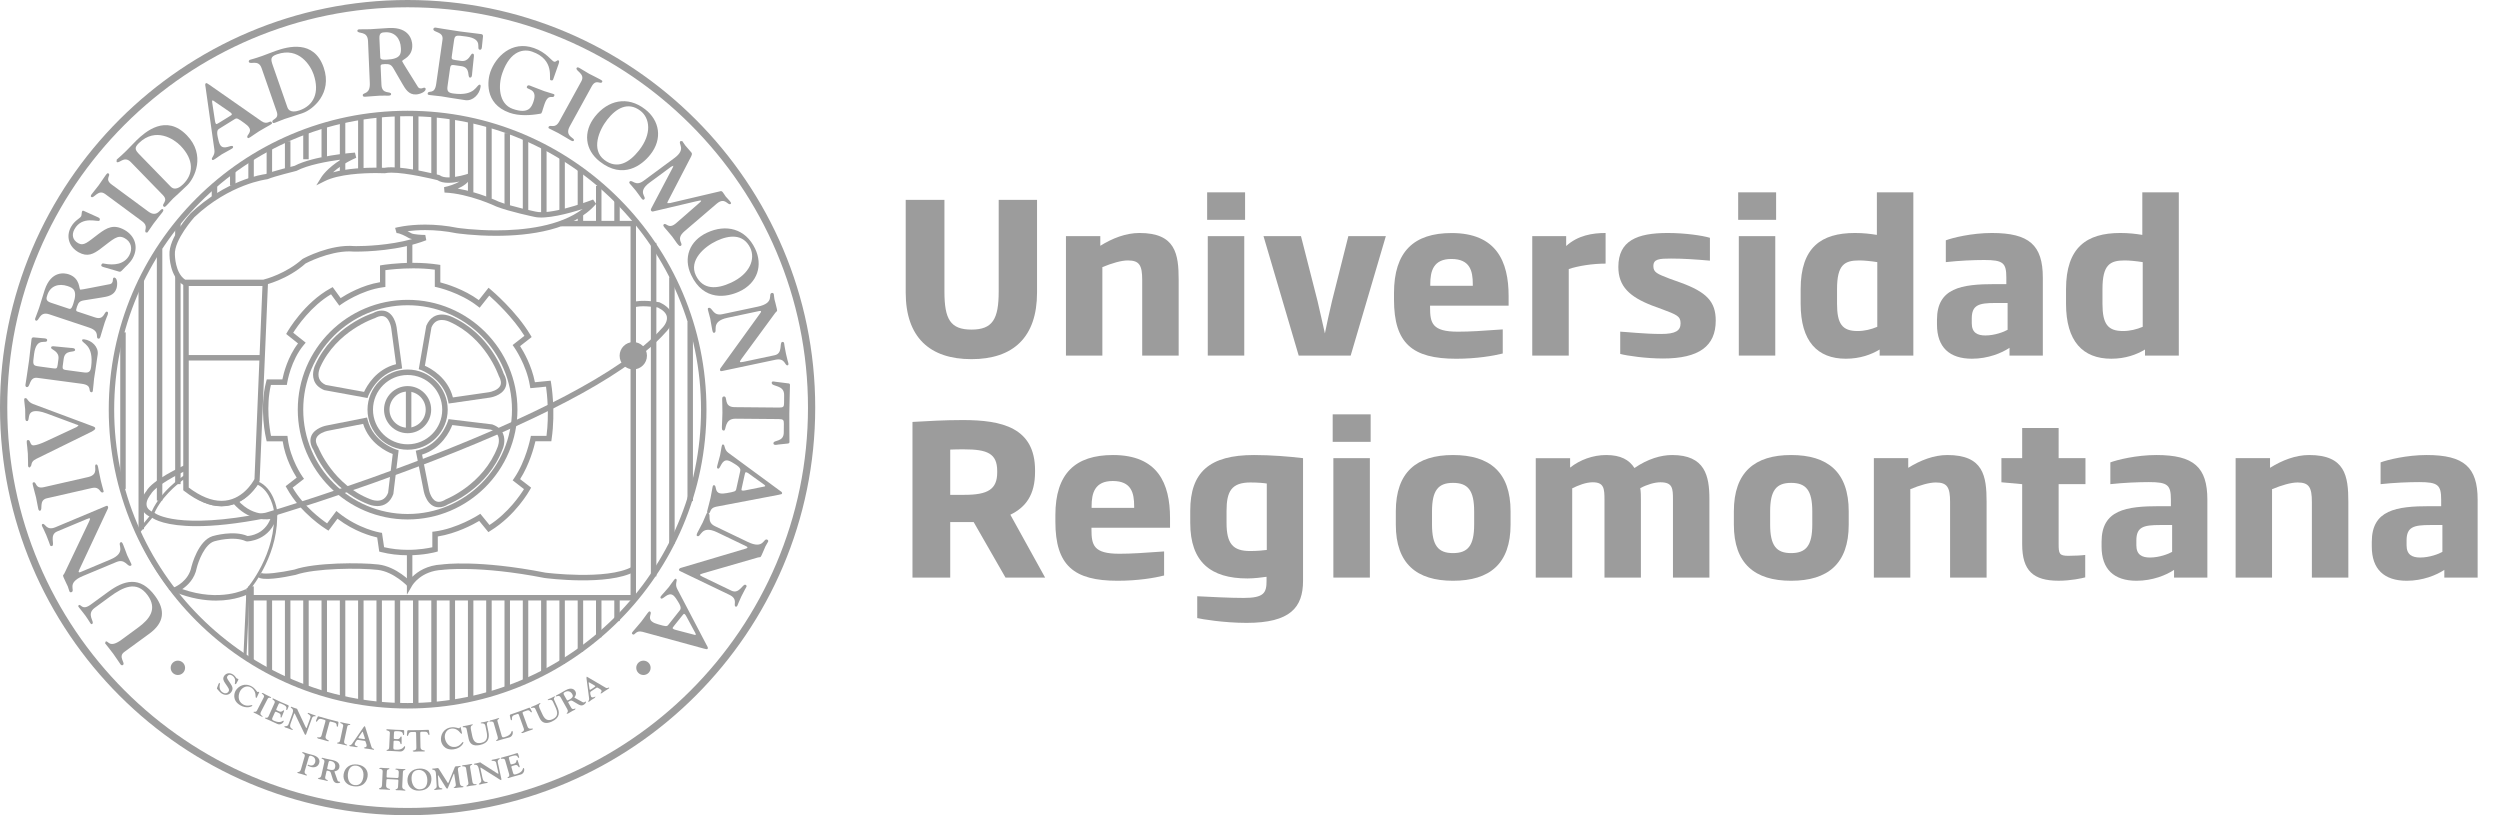 <svg width="92" height="30" viewBox="0 0 92 30" fill="none" xmlns="http://www.w3.org/2000/svg">
<path d="M15.001 30C6.729 30 0 23.271 0 14.999C0 6.728 6.729 0 15.001 0C23.271 0 30 6.728 30 14.999C30 23.271 23.271 30 15.001 30ZM15.001 0.268C6.876 0.268 0.268 6.876 0.268 14.999C0.268 23.123 6.876 29.733 15.001 29.733C23.124 29.733 29.734 23.123 29.734 14.999C29.734 6.876 23.124 0.268 15.001 0.268Z" fill="#9C9C9C"/>
<path d="M15.001 26.073C8.935 26.073 4.002 21.139 4.002 15.075C4.002 9.01 8.935 4.076 15.001 4.076C21.065 4.076 25.998 9.01 25.998 15.075C25.998 21.139 21.065 26.073 15.001 26.073ZM15.001 4.276C9.046 4.276 4.202 9.12 4.202 15.075C4.202 21.029 9.046 25.872 15.001 25.872C20.955 25.872 25.798 21.029 25.798 15.075C25.798 9.12 20.955 4.276 15.001 4.276Z" fill="#9C9C9C"/>
<path d="M15.4 22.003H15.199V25.997H15.4V22.003Z" fill="#9C9C9C"/>
<path d="M15.4 4.226H15.199V6.345H15.4V4.226Z" fill="#9C9C9C"/>
<path d="M16.073 22.003H15.872V25.886H16.073V22.003Z" fill="#9C9C9C"/>
<path d="M16.073 4.226H15.872V6.466H16.073V4.226Z" fill="#9C9C9C"/>
<path d="M16.746 21.942H16.546V25.773H16.746V21.942Z" fill="#9C9C9C"/>
<path d="M16.746 4.338H16.546V6.648H16.746V4.338Z" fill="#9C9C9C"/>
<path d="M17.42 22.003H17.22V25.699H17.42V22.003Z" fill="#9C9C9C"/>
<path d="M17.42 4.45H17.22V7.073H17.42V4.45Z" fill="#9C9C9C"/>
<path d="M18.094 22.003H17.892V25.548H18.094V22.003Z" fill="#9C9C9C"/>
<path d="M18.094 4.599H17.892V7.316H18.094V4.599Z" fill="#9C9C9C"/>
<path d="M18.767 22.003H18.566V25.324H18.767V22.003Z" fill="#9C9C9C"/>
<path d="M18.767 4.899H18.566V7.62H18.767V4.899Z" fill="#9C9C9C"/>
<path d="M19.44 21.942H19.239V25.1H19.44V21.942Z" fill="#9C9C9C"/>
<path d="M19.44 5.123H19.239V7.741H19.44V5.123Z" fill="#9C9C9C"/>
<path d="M20.114 21.942H19.913V24.726H20.114V21.942Z" fill="#9C9C9C"/>
<path d="M20.114 5.386H19.913V7.862H20.114V5.386Z" fill="#9C9C9C"/>
<path d="M20.786 22.003H20.586V24.427H20.786V22.003Z" fill="#9C9C9C"/>
<path d="M20.786 5.76H20.586V7.813H20.786V5.76Z" fill="#9C9C9C"/>
<path d="M21.46 22.003H21.259V23.979H21.46V22.003Z" fill="#9C9C9C"/>
<path d="M21.46 7.862H21.259V8.226H21.46V7.862Z" fill="#9C9C9C"/>
<path d="M21.46 6.246H21.259V7.558H21.46V6.246Z" fill="#9C9C9C"/>
<path d="M22.134 21.99H21.933V23.454H22.134V21.99Z" fill="#9C9C9C"/>
<path d="M22.134 6.843H21.933V8.203H22.134V6.843Z" fill="#9C9C9C"/>
<path d="M22.806 21.99H22.606V22.855H22.806V21.99Z" fill="#9C9C9C"/>
<path d="M22.806 7.367H22.606V8.23H22.806V7.367Z" fill="#9C9C9C"/>
<path d="M24.154 8.938H23.952V21.209H24.154V8.938Z" fill="#9C9C9C"/>
<path d="M24.827 10.211H24.626V20.012H24.827V10.211Z" fill="#9C9C9C"/>
<path d="M25.5 11.857H25.299V18.441H25.5V11.857Z" fill="#9C9C9C"/>
<path d="M4.626 12.232H4.425V17.992H4.626V12.232Z" fill="#9C9C9C"/>
<path d="M5.298 10.323H5.098V19.475H5.298V10.323Z" fill="#9C9C9C"/>
<path d="M5.973 9.164H5.772V18.423H5.973V9.164Z" fill="#9C9C9C"/>
<path d="M6.646 10.151H6.446V17.816H6.646V10.151Z" fill="#9C9C9C"/>
<path d="M6.646 8.191H6.446V8.661H6.646V8.191Z" fill="#9C9C9C"/>
<path d="M7.993 6.807H7.792V7.256H7.993V6.807Z" fill="#9C9C9C"/>
<path d="M8.666 6.283H8.465V6.831H8.666V6.283Z" fill="#9C9C9C"/>
<path d="M9.339 21.578H9.139V24.352H9.339V21.578Z" fill="#9C9C9C"/>
<path d="M9.34 5.834H9.139V6.648H9.34V5.834Z" fill="#9C9C9C"/>
<path d="M10.013 22.003H9.812V24.726H10.013V22.003Z" fill="#9C9C9C"/>
<path d="M10.013 5.423H9.812V6.466H10.013V5.423Z" fill="#9C9C9C"/>
<path d="M10.687 21.942H10.485V25.025H10.687V21.942Z" fill="#9C9C9C"/>
<path d="M10.688 5.198H10.485V6.224H10.688V5.198Z" fill="#9C9C9C"/>
<path d="M11.36 22.003H11.159V25.324H11.36V22.003Z" fill="#9C9C9C"/>
<path d="M11.36 4.861H11.159V5.86H11.36V4.861Z" fill="#9C9C9C"/>
<path d="M12.033 22.003H11.832V25.548H12.033V22.003Z" fill="#9C9C9C"/>
<path d="M12.033 4.674H11.832V5.797H12.033V4.674Z" fill="#9C9C9C"/>
<path d="M12.707 22.003H12.506V25.699H12.707V22.003Z" fill="#9C9C9C"/>
<path d="M12.707 4.45H12.506V6.345H12.707V4.45Z" fill="#9C9C9C"/>
<path d="M13.379 21.942H13.178V25.773H13.379V21.942Z" fill="#9C9C9C"/>
<path d="M13.379 4.338H13.178V6.284H13.379V4.338Z" fill="#9C9C9C"/>
<path d="M14.054 22.003H13.854V25.923H14.054V22.003Z" fill="#9C9C9C"/>
<path d="M14.054 4.225H13.854V6.223H14.054V4.225Z" fill="#9C9C9C"/>
<path d="M14.726 21.942H14.525V25.998H14.726V21.942Z" fill="#9C9C9C"/>
<path d="M14.726 4.225H14.525V6.223H14.726V4.225Z" fill="#9C9C9C"/>
<path d="M3.979 21.782C4.554 21.36 5.149 21.168 5.71 21.935C6.092 22.455 6.048 22.915 5.498 23.318L4.573 23.993C4.329 24.172 4.632 24.395 4.523 24.473C4.486 24.499 4.451 24.469 4.435 24.448C4.409 24.412 4.266 24.195 4.166 24.056C4.062 23.914 3.906 23.725 3.867 23.673L3.886 23.613C3.982 23.543 4.003 23.886 4.468 23.545L5.083 23.094C5.517 22.778 5.795 22.402 5.432 21.904C5.027 21.35 4.525 21.607 4.047 21.957L3.485 22.369C3.159 22.607 3.498 22.885 3.394 22.959C3.35 22.992 3.328 22.935 3.303 22.898C3.249 22.813 3.2 22.734 3.143 22.656C3.076 22.564 3.007 22.483 2.901 22.347C2.875 22.314 2.869 22.293 2.901 22.27C2.977 22.213 3.018 22.484 3.337 22.25L3.979 21.782Z" fill="#9C9C9C"/>
<path d="M3.05 21.197C2.428 21.458 2.788 21.726 2.632 21.791C2.603 21.803 2.57 21.798 2.555 21.76C2.529 21.699 2.518 21.637 2.493 21.576C2.457 21.493 2.411 21.416 2.34 21.249C2.297 21.146 2.336 21.175 2.374 21.092L3.267 19.216C3.295 19.156 3.319 19.102 3.311 19.081C3.302 19.062 3.261 19.073 3.18 19.107L2.1 19.559C1.806 19.684 2.026 20.046 1.919 20.091C1.897 20.1 1.86 20.105 1.843 20.064C1.822 20.013 1.796 19.915 1.704 19.695C1.621 19.495 1.56 19.39 1.548 19.361C1.523 19.301 1.555 19.287 1.566 19.283C1.663 19.241 1.698 19.545 2.038 19.403L3.857 18.64C3.928 18.61 3.954 18.599 3.97 18.637C3.989 18.682 3.976 18.707 3.96 18.739L2.914 20.974C2.898 21.008 2.889 21.034 2.897 21.049C2.904 21.069 2.929 21.066 2.96 21.053L4.061 20.591C4.684 20.331 4.292 20.017 4.445 19.953C4.49 19.933 4.521 20.015 4.537 20.055C4.603 20.212 4.635 20.325 4.681 20.436C4.726 20.538 4.774 20.619 4.81 20.704C4.825 20.739 4.868 20.796 4.812 20.818C4.683 20.873 4.613 20.543 4.282 20.683L3.05 21.197Z" fill="#9C9C9C"/>
<path d="M3.246 17.555C3.668 17.458 3.424 17.118 3.534 17.093C3.572 17.084 3.593 17.112 3.609 17.19C3.637 17.313 3.653 17.442 3.713 17.702C3.746 17.846 3.793 17.988 3.813 18.076C3.82 18.106 3.797 18.118 3.78 18.122C3.66 18.149 3.694 17.887 3.368 17.962L1.724 18.337C1.412 18.409 1.594 18.766 1.474 18.794C1.416 18.807 1.408 18.72 1.401 18.689C1.371 18.559 1.354 18.425 1.327 18.307C1.3 18.186 1.258 18.068 1.215 17.878C1.191 17.776 1.193 17.757 1.236 17.749C1.352 17.722 1.286 18.002 1.612 17.928L3.246 17.555Z" fill="#9C9C9C"/>
<path d="M3.387 15.677C3.48 15.709 3.503 15.726 3.505 15.764C3.506 15.798 3.474 15.835 3.33 15.906L1.339 16.884C1.207 16.951 1.17 17.002 1.144 17.144L1.097 17.202C1.013 17.208 1.035 17.099 1.033 17.048C1.025 16.933 1.033 16.817 1.025 16.7C1.01 16.479 0.992 16.382 0.988 16.326C0.981 16.216 0.977 16.199 1.037 16.194C1.133 16.19 1.092 16.399 1.239 16.39C1.343 16.383 1.507 16.329 1.715 16.23L2.818 15.716L2.888 15.662C2.887 15.641 2.838 15.631 2.811 15.622L1.717 15.215C1.477 15.126 1.353 15.127 1.296 15.129C0.967 15.151 1.117 15.49 0.995 15.496C0.927 15.5 0.934 15.4 0.93 15.359C0.923 15.258 0.934 15.162 0.926 15.062C0.92 14.965 0.901 14.87 0.895 14.774C0.89 14.702 0.877 14.654 0.936 14.651C1.018 14.646 1.008 14.788 1.22 14.868L3.387 15.677Z" fill="#9C9C9C"/>
<path d="M1.928 13.551C2.078 13.571 2.101 13.574 2.122 13.427L2.151 13.212C2.191 12.918 1.871 12.865 1.881 12.797C1.883 12.774 1.881 12.734 1.976 12.743L2.599 12.803C2.645 12.806 2.773 12.802 2.763 12.883C2.747 12.993 2.391 12.848 2.344 13.203L2.31 13.455C2.288 13.612 2.333 13.604 2.535 13.631L2.981 13.691C3.197 13.721 3.322 13.751 3.353 13.506C3.467 12.659 3.003 12.645 3.021 12.515C3.023 12.502 3.036 12.479 3.102 12.488C3.374 12.524 3.633 12.764 3.595 13.044C3.526 13.563 3.485 13.765 3.462 13.936C3.448 14.043 3.443 14.187 3.417 14.375C3.411 14.419 3.391 14.438 3.37 14.435C3.21 14.414 3.433 14.179 3.008 14.123L1.377 13.905C1.064 13.863 1.124 14.263 0.985 14.245C0.953 14.241 0.929 14.209 0.936 14.162C0.954 14.021 1.001 13.777 1.071 13.255C1.103 13.013 1.121 12.775 1.161 12.475C1.168 12.43 1.206 12.411 1.237 12.415L1.583 12.447C1.629 12.45 1.746 12.449 1.736 12.525C1.715 12.687 1.342 12.367 1.255 13.025C1.198 13.439 1.201 13.452 1.441 13.485L1.928 13.551Z" fill="#9C9C9C"/>
<path d="M1.812 11.566C1.439 11.442 1.444 11.839 1.323 11.8C1.289 11.788 1.284 11.749 1.298 11.71C1.348 11.56 1.37 11.539 1.438 11.333C1.511 11.114 1.572 10.887 1.645 10.669C1.884 9.952 2.377 10.044 2.53 10.095C2.743 10.167 2.834 10.302 2.882 10.423C2.928 10.544 2.926 10.649 2.959 10.66C2.98 10.667 3.556 10.55 4.054 10.455C4.117 10.443 4.139 10.381 4.147 10.355C4.158 10.322 4.149 10.283 4.16 10.251C4.17 10.22 4.197 10.207 4.223 10.217C4.327 10.251 4.329 10.491 4.284 10.621C4.198 10.88 3.953 10.915 3.726 10.951L3.107 11.05C2.936 11.076 2.887 11.125 2.832 11.289C2.774 11.463 2.804 11.45 2.92 11.489L3.498 11.681C3.854 11.801 3.826 11.431 3.946 11.471C3.976 11.481 3.986 11.514 3.961 11.59C3.943 11.645 3.899 11.728 3.854 11.866C3.795 12.042 3.753 12.21 3.7 12.373C3.688 12.409 3.675 12.482 3.608 12.459C3.501 12.424 3.7 12.195 3.279 12.055L1.812 11.566ZM2.543 11.363C2.627 11.392 2.667 11.27 2.699 11.171C2.865 10.676 2.685 10.595 2.488 10.528C2.161 10.419 1.854 10.519 1.744 10.85C1.703 10.971 1.67 11.072 1.87 11.139L2.543 11.363Z" fill="#9C9C9C"/>
<path d="M3.847 9.84C3.8 9.826 3.693 9.807 3.736 9.732C3.762 9.683 3.793 9.692 3.84 9.703C4.188 9.769 4.57 9.735 4.755 9.4C4.886 9.164 4.837 8.901 4.59 8.766C4.328 8.622 4.184 8.79 3.697 9.157C3.438 9.351 3.22 9.465 2.897 9.287C2.543 9.091 2.417 8.708 2.611 8.355C2.747 8.108 2.937 8.047 2.987 7.956C3.009 7.917 3.001 7.814 3.022 7.775C3.048 7.73 3.089 7.764 3.163 7.797L3.594 7.991C3.665 8.022 3.697 8.051 3.661 8.118C3.623 8.187 3.026 7.918 2.74 8.437C2.63 8.636 2.671 8.836 2.879 8.95C3.085 9.063 3.216 8.919 3.62 8.614C3.943 8.37 4.186 8.244 4.576 8.458C4.98 8.681 5.102 9.108 4.884 9.503C4.782 9.688 4.624 9.802 4.487 9.954C4.426 10.02 4.405 10.003 4.322 9.978L3.847 9.84Z" fill="#9C9C9C"/>
<path d="M5.456 7.783C5.804 8.04 5.904 7.633 5.993 7.7C6.024 7.723 6.018 7.756 5.97 7.82C5.894 7.922 5.806 8.017 5.648 8.233C5.559 8.352 5.483 8.48 5.429 8.552L5.373 8.558C5.273 8.483 5.495 8.339 5.226 8.141L3.869 7.139C3.61 6.949 3.459 7.322 3.36 7.248C3.312 7.213 3.372 7.15 3.391 7.125C3.471 7.017 3.562 6.916 3.632 6.819C3.707 6.72 3.768 6.612 3.885 6.453C3.947 6.37 3.962 6.362 3.996 6.386C4.093 6.457 3.837 6.589 4.106 6.788L5.456 7.783Z" fill="#9C9C9C"/>
<path d="M4.815 5.966C4.565 5.708 4.381 6.049 4.29 5.956L4.296 5.872C4.343 5.826 4.402 5.789 4.647 5.55C4.776 5.425 4.892 5.293 5.02 5.168C5.35 4.847 6.108 4.188 6.875 4.978C7.583 5.706 7.158 6.558 6.894 6.815C6.606 7.096 6.461 7.218 6.368 7.306C6.292 7.381 6.227 7.463 6.152 7.538C6.109 7.578 6.063 7.644 6.019 7.598C5.925 7.503 6.216 7.406 5.995 7.18L4.815 5.966ZM6.282 6.868C6.443 7.034 6.644 6.874 6.739 6.78C7.125 6.405 7.148 5.882 6.641 5.361C6.408 5.121 5.73 4.664 5.112 5.265C4.926 5.445 4.973 5.522 5.142 5.696L6.282 6.868Z" fill="#9C9C9C"/>
<path d="M8.066 4.738C8.016 4.769 7.961 4.818 8.016 5.058C8.033 5.13 8.056 5.26 8.102 5.332C8.234 5.548 8.521 5.305 8.57 5.386C8.61 5.448 8.506 5.483 8.444 5.522C8.351 5.58 8.255 5.622 8.162 5.679C8.073 5.734 7.995 5.799 7.911 5.852C7.87 5.877 7.826 5.912 7.802 5.872C7.759 5.804 7.921 5.729 7.89 5.516L7.566 3.216C7.557 3.156 7.536 3.09 7.574 3.067C7.601 3.051 7.611 3.053 7.703 3.119L9.626 4.461C9.851 4.615 9.937 4.401 9.998 4.499C10.03 4.55 9.999 4.56 9.92 4.609C9.814 4.674 9.728 4.711 9.535 4.83C9.406 4.91 9.305 4.989 9.22 5.042C9.166 5.074 9.133 5.104 9.106 5.063C9.053 4.974 9.283 4.879 9.169 4.697C9.128 4.631 9.074 4.59 8.992 4.53C8.751 4.355 8.718 4.335 8.642 4.381L8.066 4.738ZM8.453 4.276C8.504 4.244 8.548 4.221 8.529 4.191C8.504 4.149 8.466 4.127 8.429 4.101L7.854 3.707C7.821 3.694 7.831 3.689 7.816 3.698C7.81 3.703 7.801 3.713 7.806 3.755L7.907 4.423C7.915 4.468 7.918 4.511 7.944 4.553C7.961 4.583 8.001 4.556 8.054 4.523L8.453 4.276Z" fill="#9C9C9C"/>
<path d="M9.626 2.506C9.509 2.169 9.199 2.398 9.157 2.276C9.145 2.242 9.174 2.21 9.197 2.201C9.258 2.18 9.328 2.171 9.65 2.059C9.819 2 9.98 1.929 10.15 1.871C10.585 1.719 11.55 1.444 11.911 2.482C12.244 3.442 11.499 4.036 11.151 4.157C10.771 4.289 10.587 4.338 10.466 4.38C10.366 4.413 10.273 4.462 10.172 4.496C10.117 4.516 10.046 4.556 10.025 4.495C9.981 4.37 10.286 4.404 10.183 4.107L9.626 2.506ZM10.575 3.945C10.65 4.164 10.899 4.104 11.026 4.06C11.534 3.883 11.776 3.419 11.539 2.732C11.429 2.418 11.006 1.715 10.193 1.998C9.95 2.082 9.958 2.173 10.037 2.402L10.575 3.945Z" fill="#9C9C9C"/>
<path d="M13.543 1.508C13.525 1.115 13.156 1.262 13.151 1.135C13.149 1.099 13.182 1.08 13.224 1.079C13.382 1.071 13.41 1.084 13.627 1.075C13.858 1.065 14.09 1.04 14.32 1.03C15.074 0.996 15.164 1.489 15.171 1.649C15.183 1.873 15.088 2.008 14.992 2.097C14.895 2.182 14.798 2.218 14.799 2.253C14.8 2.275 15.115 2.771 15.383 3.203C15.416 3.258 15.482 3.255 15.508 3.253C15.543 3.252 15.575 3.228 15.611 3.227C15.642 3.226 15.663 3.246 15.665 3.273C15.669 3.383 15.446 3.471 15.308 3.476C15.037 3.489 14.917 3.273 14.8 3.073L14.487 2.531C14.401 2.38 14.337 2.352 14.165 2.358C13.984 2.366 14.004 2.39 14.01 2.513L14.037 3.12C14.054 3.497 14.389 3.337 14.393 3.463C14.395 3.496 14.368 3.518 14.29 3.521C14.23 3.524 14.137 3.513 13.992 3.52C13.807 3.528 13.636 3.55 13.463 3.558C13.425 3.56 13.353 3.573 13.35 3.503C13.345 3.39 13.63 3.495 13.609 3.051L13.543 1.508ZM13.994 2.118C13.999 2.206 14.124 2.2 14.228 2.195C14.751 2.172 14.763 1.975 14.753 1.768C14.738 1.423 14.534 1.172 14.187 1.188C14.06 1.193 13.953 1.198 13.962 1.409L13.994 2.118Z" fill="#9C9C9C"/>
<path d="M16.633 2.016C16.611 2.165 16.608 2.19 16.756 2.21L16.97 2.242C17.263 2.283 17.319 1.964 17.387 1.974C17.411 1.977 17.449 1.976 17.44 2.07L17.375 2.693C17.371 2.738 17.375 2.867 17.293 2.855C17.184 2.84 17.332 2.484 16.977 2.434L16.725 2.398C16.569 2.375 16.576 2.419 16.547 2.621L16.484 3.066C16.452 3.282 16.421 3.405 16.667 3.439C17.512 3.559 17.529 3.098 17.66 3.116C17.672 3.117 17.695 3.132 17.686 3.197C17.647 3.469 17.404 3.725 17.126 3.686C16.607 3.613 16.405 3.569 16.235 3.545C16.129 3.529 15.984 3.522 15.797 3.496C15.751 3.489 15.735 3.47 15.737 3.448C15.76 3.289 15.993 3.513 16.052 3.089L16.284 1.461C16.33 1.148 15.928 1.205 15.948 1.065C15.953 1.034 15.984 1.011 16.031 1.016C16.171 1.035 16.414 1.085 16.936 1.159C17.178 1.193 17.415 1.214 17.715 1.256C17.759 1.262 17.778 1.301 17.775 1.333L17.739 1.678C17.735 1.725 17.736 1.842 17.657 1.83C17.497 1.807 17.821 1.438 17.163 1.345C16.752 1.286 16.736 1.288 16.703 1.528L16.633 2.016Z" fill="#9C9C9C"/>
<path d="M20.358 2.918C20.343 2.961 20.317 2.971 20.256 2.949C20.184 2.924 20.439 2.2 19.584 1.901C19.282 1.795 18.783 1.845 18.487 2.685C18.327 3.139 18.343 3.823 18.869 4.007C19.454 4.213 19.562 3.938 19.629 3.746C19.811 3.229 19.344 3.318 19.389 3.193C19.423 3.096 19.517 3.159 19.573 3.179C19.726 3.233 19.871 3.298 20.023 3.352C20.145 3.394 20.261 3.422 20.378 3.463C20.396 3.469 20.411 3.488 20.399 3.521C20.347 3.664 20.187 3.406 20.038 3.831C19.989 3.966 19.967 4.063 19.95 4.109C19.931 4.163 19.922 4.178 19.887 4.184C19.519 4.249 19.105 4.274 18.75 4.149C17.798 3.814 17.95 2.914 18.043 2.652C18.238 2.094 18.83 1.48 19.649 1.768C20.102 1.926 20.298 2.238 20.386 2.269C20.458 2.294 20.497 2.203 20.548 2.221C20.597 2.238 20.571 2.311 20.553 2.364L20.358 2.918Z" fill="#9C9C9C"/>
<path d="M20.967 4.649C20.758 5.028 21.174 5.071 21.12 5.17C21.101 5.205 21.067 5.201 20.998 5.164C20.887 5.102 20.781 5.029 20.546 4.898C20.416 4.828 20.28 4.769 20.202 4.725C20.175 4.71 20.181 4.685 20.189 4.67C20.248 4.561 20.421 4.762 20.581 4.469L21.394 2.99C21.549 2.71 21.16 2.609 21.22 2.502C21.248 2.449 21.319 2.5 21.346 2.515C21.462 2.579 21.575 2.657 21.679 2.714C21.789 2.774 21.904 2.822 22.076 2.917C22.167 2.967 22.178 2.981 22.158 3.018C22.1 3.123 21.934 2.888 21.774 3.18L20.967 4.649Z" fill="#9C9C9C"/>
<path d="M23.739 4.02C24.271 4.43 24.394 5.105 23.933 5.688C23.629 6.075 22.93 6.621 22.068 5.941C21.523 5.513 21.453 4.852 21.893 4.292C22.371 3.688 23.09 3.516 23.739 4.02ZM22.239 5.884C22.711 6.243 23.154 5.992 23.516 5.534C23.996 4.925 23.919 4.345 23.565 4.075C23.101 3.723 22.666 3.996 22.351 4.397C22.033 4.8 21.75 5.511 22.239 5.884Z" fill="#9C9C9C"/>
<path d="M23.907 6.719C23.423 7.076 23.819 7.246 23.705 7.336C23.693 7.344 23.669 7.381 23.61 7.306C23.533 7.208 23.498 7.143 23.4 7.019C23.296 6.886 23.209 6.801 23.177 6.759C23.145 6.719 23.158 6.691 23.175 6.678C23.274 6.599 23.381 6.875 23.679 6.657L24.815 5.818C25.283 5.474 24.924 5.288 25.045 5.191L25.109 5.194C25.138 5.227 25.159 5.277 25.226 5.363C25.276 5.425 25.366 5.517 25.438 5.606C25.46 5.637 25.484 5.661 25.431 5.764L24.58 7.405C24.564 7.436 24.551 7.46 24.564 7.476L24.656 7.473L26.486 7.043C26.51 7.036 26.553 7.016 26.593 7.067C26.645 7.132 26.676 7.192 26.707 7.233C26.746 7.282 26.797 7.324 26.858 7.4C26.916 7.472 26.909 7.486 26.886 7.504C26.787 7.582 26.685 7.233 26.377 7.494L25.193 8.507C24.843 8.807 25.16 8.958 25.06 9.04C25.014 9.076 24.984 9.041 24.909 8.948C24.848 8.869 24.799 8.784 24.737 8.706C24.598 8.531 24.535 8.475 24.487 8.412C24.441 8.356 24.379 8.294 24.43 8.255C24.523 8.181 24.598 8.464 24.891 8.204L25.694 7.503C25.774 7.435 25.813 7.4 25.8 7.384C25.792 7.372 25.711 7.384 25.588 7.415L24.096 7.767C24.047 7.78 23.997 7.803 23.963 7.758C23.931 7.718 23.967 7.668 23.987 7.63L24.758 6.165L24.782 6.099L24.699 6.135L23.907 6.719Z" fill="#9C9C9C"/>
<path d="M27.788 9.15C28.079 9.755 27.885 10.412 27.21 10.727C26.764 10.935 25.895 11.107 25.431 10.112C25.138 9.485 25.372 8.864 26.018 8.563C26.715 8.237 27.434 8.408 27.788 9.15ZM25.609 10.139C25.869 10.672 26.378 10.647 26.906 10.401C27.61 10.073 27.802 9.521 27.608 9.12C27.352 8.598 26.84 8.647 26.378 8.861C25.913 9.078 25.34 9.585 25.609 10.139Z" fill="#9C9C9C"/>
<path d="M27.882 11.286C28.542 11.146 28.24 10.817 28.404 10.781C28.436 10.774 28.466 10.787 28.476 10.827C28.488 10.891 28.487 10.954 28.501 11.018C28.52 11.105 28.552 11.19 28.589 11.369C28.613 11.477 28.58 11.442 28.528 11.515L27.298 13.191C27.259 13.245 27.226 13.294 27.23 13.314C27.235 13.334 27.277 13.333 27.363 13.315L28.508 13.072C28.82 13.007 28.671 12.608 28.785 12.584C28.809 12.58 28.846 12.582 28.855 12.626C28.866 12.68 28.873 12.78 28.923 13.014C28.968 13.226 29.006 13.341 29.013 13.37C29.027 13.435 28.992 13.441 28.981 13.444C28.879 13.466 28.9 13.162 28.54 13.238L26.611 13.646C26.535 13.662 26.508 13.668 26.5 13.628C26.489 13.58 26.507 13.559 26.529 13.53L27.974 11.53C27.996 11.501 28.01 11.479 28.006 11.46C28.002 11.44 27.977 11.439 27.946 11.445L26.776 11.693C26.116 11.832 26.442 12.215 26.28 12.248C26.232 12.258 26.217 12.173 26.209 12.13C26.172 11.965 26.163 11.847 26.138 11.729C26.114 11.62 26.081 11.533 26.062 11.443C26.055 11.405 26.023 11.341 26.081 11.329C26.219 11.3 26.225 11.636 26.577 11.563L27.882 11.286Z" fill="#9C9C9C"/>
<path d="M28.665 14.998C28.834 15.001 28.852 14.966 28.854 14.825L28.856 14.536C28.86 14.146 28.399 14.245 28.399 14.089C28.4 14.017 28.478 14.039 28.523 14.047L28.987 14.106C29.022 14.109 29.072 14.109 29.071 14.162C29.068 14.482 29.052 14.713 29.047 15.216C29.043 15.719 29.054 15.95 29.052 16.27C29.05 16.322 29.001 16.321 28.966 16.325L28.642 16.359C28.599 16.366 28.462 16.402 28.462 16.313C28.464 16.174 28.854 16.288 28.843 15.893L28.846 15.601C28.847 15.459 28.829 15.424 28.66 15.422L27.072 15.408C26.641 15.403 26.737 15.845 26.64 15.845C26.555 15.843 26.566 15.774 26.567 15.674C26.569 15.537 26.583 15.424 26.585 15.193C26.587 14.962 26.575 14.848 26.576 14.709C26.577 14.648 26.573 14.589 26.651 14.59C26.788 14.591 26.616 14.98 27.034 14.983L28.665 14.998Z" fill="#9C9C9C"/>
<path d="M27.24 17.337C27.254 17.28 27.256 17.207 27.046 17.078C26.982 17.04 26.873 16.965 26.791 16.947C26.545 16.893 26.517 17.267 26.425 17.246C26.353 17.23 26.401 17.132 26.416 17.06C26.44 16.953 26.477 16.855 26.5 16.748C26.524 16.647 26.531 16.547 26.553 16.449C26.564 16.402 26.57 16.346 26.613 16.357C26.693 16.373 26.634 16.541 26.808 16.667L28.679 18.043C28.729 18.078 28.79 18.109 28.78 18.153C28.774 18.184 28.764 18.189 28.653 18.209L26.35 18.648C26.081 18.702 26.175 18.912 26.062 18.887C26.003 18.874 26.017 18.844 26.038 18.755C26.064 18.632 26.099 18.546 26.148 18.323C26.181 18.176 26.195 18.048 26.217 17.952C26.23 17.891 26.233 17.845 26.282 17.856C26.381 17.878 26.29 18.109 26.5 18.155C26.575 18.171 26.643 18.162 26.743 18.146C27.035 18.094 27.074 18.085 27.094 17.998L27.24 17.337ZM27.301 17.937C27.287 17.997 27.273 18.044 27.307 18.05C27.356 18.061 27.398 18.05 27.442 18.042L28.125 17.905C28.157 17.892 28.155 17.901 28.159 17.883C28.16 17.878 28.16 17.863 28.125 17.838L27.576 17.443C27.539 17.417 27.506 17.389 27.458 17.378C27.422 17.37 27.417 17.418 27.402 17.479L27.301 17.937Z" fill="#9C9C9C"/>
<path d="M27.515 19.942C28.123 20.235 28.084 19.787 28.236 19.86C28.264 19.874 28.282 19.901 28.264 19.938C28.236 19.997 28.196 20.047 28.168 20.106C28.129 20.186 28.103 20.274 28.024 20.438C27.976 20.538 27.972 20.49 27.885 20.517L25.889 21.094C25.825 21.113 25.769 21.131 25.761 21.151C25.751 21.169 25.786 21.193 25.865 21.231L26.919 21.738C27.209 21.876 27.333 21.471 27.437 21.521C27.461 21.531 27.487 21.556 27.468 21.596C27.444 21.645 27.388 21.73 27.284 21.944C27.191 22.14 27.151 22.255 27.138 22.283C27.109 22.342 27.078 22.327 27.068 22.322C26.973 22.275 27.176 22.049 26.844 21.89L25.066 21.036C24.996 21.002 24.972 20.989 24.99 20.952C25.01 20.909 25.037 20.902 25.073 20.893L27.437 20.191C27.473 20.181 27.497 20.17 27.505 20.154C27.514 20.137 27.495 20.119 27.466 20.105L26.389 19.588C25.781 19.297 25.805 19.797 25.657 19.726C25.612 19.705 25.653 19.627 25.672 19.588C25.745 19.435 25.809 19.336 25.86 19.227C25.908 19.128 25.936 19.038 25.977 18.954C25.993 18.919 26.008 18.85 26.061 18.875C26.188 18.937 25.988 19.208 26.31 19.363L27.515 19.942Z" fill="#9C9C9C"/>
<path d="M25.015 22.463C25.052 22.417 25.086 22.352 24.955 22.146C24.916 22.082 24.849 21.969 24.783 21.915C24.585 21.757 24.398 22.084 24.324 22.023C24.265 21.978 24.351 21.909 24.396 21.853C24.466 21.767 24.541 21.695 24.61 21.608C24.674 21.527 24.725 21.44 24.789 21.363C24.818 21.325 24.847 21.278 24.884 21.306C24.947 21.357 24.82 21.481 24.921 21.671L25.998 23.729C26.027 23.783 26.069 23.839 26.04 23.873C26.02 23.897 26.011 23.898 25.901 23.868L23.641 23.25C23.378 23.181 23.368 23.412 23.277 23.34C23.231 23.302 23.256 23.282 23.314 23.211C23.39 23.114 23.461 23.05 23.602 22.872C23.697 22.754 23.765 22.645 23.828 22.566C23.867 22.518 23.889 22.479 23.928 22.509C24.007 22.572 23.824 22.739 23.993 22.873C24.054 22.922 24.117 22.943 24.214 22.973C24.5 23.055 24.538 23.063 24.594 22.994L25.015 22.463ZM24.807 23.029C24.769 23.076 24.735 23.113 24.763 23.134C24.802 23.166 24.845 23.173 24.888 23.186L25.562 23.363C25.596 23.364 25.59 23.373 25.602 23.359C25.605 23.354 25.611 23.34 25.591 23.302L25.271 22.707C25.248 22.668 25.231 22.627 25.193 22.596C25.165 22.574 25.138 22.614 25.099 22.663L24.807 23.029Z" fill="#9C9C9C"/>
<path d="M8.046 25.157L8.086 25.126L8.094 25.162C8.067 25.272 8.072 25.399 8.186 25.476C8.265 25.532 8.356 25.527 8.407 25.454C8.46 25.374 8.405 25.319 8.285 25.141C8.221 25.047 8.186 24.97 8.251 24.871C8.325 24.765 8.46 24.744 8.579 24.825C8.662 24.881 8.68 24.947 8.712 24.967L8.774 24.988L8.763 25.033L8.69 25.165L8.645 25.181C8.622 25.164 8.724 24.982 8.549 24.863C8.481 24.816 8.411 24.82 8.369 24.883C8.327 24.945 8.375 24.995 8.474 25.143C8.553 25.26 8.593 25.346 8.514 25.464C8.43 25.586 8.28 25.604 8.147 25.513C8.085 25.47 8.048 25.412 7.997 25.359C7.976 25.337 7.982 25.331 7.991 25.305L8.046 25.157Z" fill="#9C9C9C"/>
<path d="M9.452 25.664L9.42 25.689L9.407 25.637C9.41 25.513 9.365 25.374 9.242 25.301C9.086 25.208 8.921 25.293 8.843 25.422C8.763 25.558 8.736 25.8 8.939 25.92C9.103 26.017 9.25 25.934 9.279 25.95L9.286 25.97C9.263 26.009 9.066 26.087 8.839 25.953C8.529 25.769 8.626 25.494 8.671 25.419C8.767 25.256 9.001 25.108 9.27 25.265C9.397 25.341 9.445 25.448 9.476 25.467L9.532 25.458L9.541 25.47L9.452 25.664Z" fill="#9C9C9C"/>
<path d="M9.6 26.201C9.536 26.326 9.685 26.342 9.667 26.374L9.625 26.371C9.583 26.35 9.544 26.326 9.459 26.28C9.412 26.256 9.363 26.237 9.335 26.221L9.329 26.203C9.347 26.169 9.413 26.235 9.461 26.14L9.708 25.661C9.753 25.57 9.616 25.535 9.633 25.501L9.678 25.505C9.722 25.527 9.762 25.553 9.8 25.572C9.839 25.593 9.881 25.61 9.944 25.642C9.977 25.659 9.981 25.663 9.975 25.675C9.957 25.71 9.893 25.63 9.845 25.726L9.6 26.201Z" fill="#9C9C9C"/>
<path d="M10.179 26.075C10.159 26.119 10.156 26.126 10.205 26.148L10.276 26.18C10.372 26.223 10.418 26.13 10.441 26.14C10.448 26.143 10.463 26.148 10.451 26.175L10.376 26.361C10.372 26.375 10.361 26.416 10.335 26.404C10.298 26.387 10.38 26.293 10.261 26.239L10.179 26.201C10.127 26.179 10.126 26.194 10.099 26.253L10.04 26.383C10.011 26.447 9.99 26.482 10.07 26.519C10.35 26.645 10.394 26.504 10.437 26.523L10.44 26.552C10.403 26.631 10.299 26.685 10.208 26.642C10.036 26.567 9.97 26.531 9.914 26.506C9.88 26.491 9.83 26.473 9.768 26.445L9.752 26.424C9.773 26.377 9.834 26.471 9.89 26.346L10.105 25.867C10.147 25.775 10.006 25.751 10.023 25.71L10.056 25.703C10.102 25.724 10.181 25.764 10.353 25.843C10.433 25.879 10.513 25.909 10.611 25.953L10.626 25.983L10.584 26.087C10.579 26.101 10.57 26.137 10.543 26.125C10.491 26.102 10.633 26.022 10.415 25.924C10.279 25.862 10.274 25.861 10.242 25.932L10.179 26.075Z" fill="#9C9C9C"/>
<path d="M10.764 26.252C10.837 26.048 10.682 26.07 10.701 26.019L10.726 26.008L10.79 26.037C10.821 26.048 10.852 26.055 10.913 26.077C10.951 26.091 10.934 26.093 10.948 26.121L11.246 26.755L11.272 26.795C11.28 26.798 11.286 26.786 11.295 26.759L11.423 26.408C11.458 26.312 11.309 26.279 11.321 26.245L11.347 26.233C11.366 26.24 11.398 26.257 11.478 26.286C11.551 26.313 11.593 26.323 11.604 26.327L11.621 26.349C11.61 26.38 11.519 26.319 11.48 26.43L11.265 27.022L11.24 27.047L11.215 27.023L10.854 26.272L10.838 26.25L10.824 26.265L10.694 26.623C10.62 26.827 10.795 26.807 10.777 26.857L10.729 26.855C10.672 26.834 10.633 26.816 10.592 26.801C10.555 26.787 10.522 26.78 10.491 26.769L10.459 26.743C10.475 26.701 10.579 26.76 10.618 26.652L10.764 26.252Z" fill="#9C9C9C"/>
<path d="M11.972 26.561C11.986 26.508 11.976 26.5 11.927 26.487L11.827 26.459C11.692 26.422 11.689 26.575 11.635 26.56L11.63 26.518L11.689 26.379L11.714 26.359C11.825 26.389 11.904 26.416 12.077 26.462C12.252 26.511 12.333 26.527 12.443 26.557L12.456 26.589L12.441 26.691C12.44 26.705 12.441 26.751 12.411 26.742C12.362 26.73 12.435 26.62 12.296 26.587L12.194 26.56C12.145 26.546 12.132 26.547 12.118 26.601L11.985 27.089C11.948 27.223 12.11 27.232 12.101 27.263C12.094 27.288 12.07 27.279 12.036 27.27C11.988 27.256 11.95 27.242 11.87 27.22C11.791 27.198 11.75 27.192 11.702 27.179L11.667 27.146C11.678 27.102 11.799 27.192 11.834 27.062L11.972 26.561Z" fill="#9C9C9C"/>
<path d="M12.666 27.271C12.639 27.407 12.784 27.385 12.778 27.42C12.775 27.432 12.763 27.434 12.735 27.428C12.69 27.419 12.647 27.404 12.552 27.385C12.501 27.374 12.447 27.368 12.416 27.361L12.405 27.345C12.413 27.305 12.495 27.353 12.516 27.248L12.628 26.721C12.649 26.622 12.506 26.624 12.514 26.585L12.558 26.579C12.606 26.588 12.652 26.602 12.694 26.611C12.737 26.62 12.782 26.625 12.85 26.641C12.886 26.648 12.892 26.651 12.89 26.665C12.882 26.702 12.799 26.643 12.778 26.747L12.666 27.271Z" fill="#9C9C9C"/>
<path d="M13.177 27.228C13.156 27.224 13.13 27.226 13.092 27.294C13.079 27.315 13.057 27.351 13.053 27.379C13.04 27.459 13.176 27.46 13.171 27.49L13.105 27.495C13.066 27.491 13.03 27.481 12.991 27.474C12.954 27.469 12.919 27.468 12.883 27.462L12.848 27.445C12.851 27.42 12.912 27.436 12.953 27.377L13.382 26.756L13.419 26.722C13.43 26.724 13.431 26.726 13.443 26.762L13.671 27.489C13.699 27.575 13.772 27.54 13.766 27.576C13.763 27.595 13.752 27.592 13.719 27.587C13.675 27.58 13.644 27.571 13.563 27.559C13.509 27.551 13.463 27.549 13.427 27.544L13.391 27.524C13.395 27.493 13.481 27.518 13.491 27.451C13.495 27.426 13.489 27.404 13.48 27.372C13.452 27.28 13.448 27.268 13.416 27.263L13.177 27.228ZM13.389 27.198L13.429 27.194L13.422 27.15L13.351 26.935L13.343 26.925L13.328 26.936L13.204 27.119L13.184 27.158L13.222 27.173L13.389 27.198Z" fill="#9C9C9C"/>
<path d="M14.491 27.137C14.488 27.186 14.488 27.194 14.541 27.196L14.619 27.2C14.725 27.205 14.733 27.101 14.757 27.102C14.766 27.102 14.78 27.101 14.78 27.132L14.779 27.332C14.78 27.346 14.786 27.388 14.757 27.386C14.717 27.383 14.757 27.268 14.63 27.261L14.538 27.257C14.48 27.254 14.484 27.268 14.482 27.333L14.476 27.476C14.472 27.547 14.466 27.585 14.554 27.589C14.86 27.605 14.849 27.456 14.896 27.458L14.909 27.484C14.904 27.571 14.828 27.66 14.726 27.655C14.539 27.646 14.466 27.639 14.403 27.636C14.367 27.634 14.314 27.637 14.246 27.632L14.223 27.619C14.225 27.567 14.316 27.632 14.322 27.495L14.347 26.971C14.351 26.87 14.211 26.9 14.213 26.855L14.24 26.835C14.292 26.839 14.381 26.847 14.569 26.856C14.656 26.86 14.741 26.86 14.849 26.865L14.873 26.888V26.999C14.873 27.013 14.878 27.051 14.849 27.05C14.792 27.047 14.894 26.92 14.656 26.909C14.507 26.903 14.503 26.903 14.498 26.981L14.491 27.137Z" fill="#9C9C9C"/>
<path d="M15.313 26.994C15.311 26.939 15.299 26.935 15.249 26.936L15.144 26.938C15.006 26.939 15.046 27.086 14.989 27.087L14.974 27.048L14.989 26.899L15.01 26.872C15.124 26.869 15.207 26.873 15.387 26.869C15.567 26.866 15.65 26.86 15.765 26.857L15.786 26.885L15.8 26.988C15.805 27.001 15.818 27.044 15.786 27.046C15.736 27.046 15.774 26.92 15.631 26.928L15.527 26.928C15.475 26.931 15.463 26.936 15.464 26.99L15.474 27.497C15.477 27.635 15.635 27.6 15.635 27.63C15.636 27.658 15.611 27.654 15.576 27.655C15.527 27.655 15.485 27.653 15.401 27.654C15.319 27.655 15.278 27.661 15.229 27.662L15.186 27.64C15.185 27.595 15.326 27.646 15.323 27.514L15.313 26.994Z" fill="#9C9C9C"/>
<path d="M17 26.973L16.99 27.011L16.948 26.977C16.873 26.877 16.755 26.793 16.612 26.812C16.432 26.834 16.353 27.002 16.37 27.151C16.39 27.308 16.515 27.516 16.748 27.488C16.939 27.464 17.003 27.308 17.035 27.305L17.054 27.314C17.059 27.359 16.95 27.543 16.69 27.576C16.33 27.619 16.24 27.34 16.23 27.252C16.207 27.065 16.303 26.804 16.612 26.766C16.76 26.749 16.863 26.805 16.9 26.8L16.937 26.758L16.953 26.763L17 26.973Z" fill="#9C9C9C"/>
<path d="M17.972 26.926C18.018 27.148 17.988 27.348 17.654 27.417C17.427 27.464 17.287 27.394 17.244 27.18L17.17 26.823C17.151 26.727 17.032 26.788 17.024 26.747L17.045 26.724C17.061 26.72 17.153 26.706 17.213 26.693C17.274 26.68 17.361 26.659 17.383 26.654L17.399 26.667C17.406 26.704 17.293 26.667 17.33 26.847L17.379 27.086C17.414 27.253 17.491 27.383 17.707 27.338C17.947 27.289 17.943 27.109 17.906 26.923L17.861 26.705C17.836 26.579 17.693 26.644 17.685 26.605L17.718 26.585C17.754 26.581 17.787 26.576 17.821 26.569C17.861 26.56 17.898 26.551 17.958 26.536L17.983 26.545C17.989 26.575 17.896 26.553 17.922 26.677L17.972 26.926Z" fill="#9C9C9C"/>
<path d="M18.453 27.045C18.471 27.113 18.479 27.152 18.563 27.128C18.857 27.044 18.8 26.909 18.845 26.895L18.865 26.915C18.889 27 18.844 27.107 18.747 27.136C18.567 27.188 18.495 27.204 18.436 27.221C18.399 27.231 18.35 27.249 18.285 27.268L18.259 27.263C18.244 27.213 18.351 27.246 18.314 27.113L18.168 26.604C18.142 26.512 18.016 26.58 18.005 26.542L18.038 26.513C18.085 26.498 18.155 26.483 18.201 26.471C18.302 26.442 18.315 26.433 18.334 26.427L18.368 26.433C18.38 26.475 18.285 26.459 18.307 26.54L18.453 27.045Z" fill="#9C9C9C"/>
<path d="M19.098 26.315C19.079 26.266 19.064 26.263 19.018 26.282L18.919 26.316C18.788 26.364 18.874 26.49 18.822 26.509L18.793 26.478L18.761 26.332L18.771 26.299C18.878 26.259 18.957 26.236 19.127 26.174C19.296 26.112 19.372 26.081 19.481 26.041L19.508 26.06L19.556 26.154C19.563 26.164 19.59 26.201 19.56 26.213C19.514 26.229 19.509 26.098 19.377 26.152L19.279 26.187C19.231 26.205 19.221 26.213 19.239 26.264L19.413 26.741C19.46 26.871 19.597 26.787 19.608 26.817C19.618 26.842 19.593 26.848 19.56 26.859C19.512 26.877 19.472 26.886 19.395 26.915C19.317 26.943 19.281 26.96 19.234 26.977L19.185 26.971C19.17 26.93 19.32 26.932 19.274 26.807L19.098 26.315Z" fill="#9C9C9C"/>
<path d="M20.505 26.005C20.599 26.211 20.615 26.413 20.304 26.556C20.095 26.65 19.943 26.614 19.852 26.416L19.699 26.083C19.659 25.995 19.558 26.082 19.54 26.043L19.555 26.015C19.571 26.009 19.657 25.974 19.713 25.949C19.77 25.922 19.848 25.881 19.869 25.872L19.887 25.88C19.904 25.915 19.785 25.904 19.861 26.072L19.963 26.292C20.036 26.449 20.139 26.558 20.339 26.466C20.562 26.364 20.518 26.189 20.439 26.018L20.346 25.816C20.293 25.698 20.169 25.793 20.153 25.756L20.181 25.729C20.215 25.715 20.246 25.704 20.277 25.689C20.313 25.672 20.348 25.654 20.404 25.627L20.431 25.631C20.443 25.659 20.346 25.659 20.401 25.773L20.505 26.005Z" fill="#9C9C9C"/>
<path d="M20.632 25.663C20.571 25.554 20.473 25.655 20.454 25.62L20.469 25.591C20.519 25.565 20.53 25.563 20.597 25.525C20.67 25.485 20.74 25.44 20.813 25.401C21.049 25.268 21.147 25.393 21.173 25.438C21.208 25.501 21.197 25.555 21.179 25.595C21.16 25.636 21.134 25.662 21.139 25.673C21.143 25.678 21.313 25.768 21.46 25.849L21.508 25.843L21.537 25.818L21.561 25.823C21.578 25.854 21.519 25.915 21.476 25.938C21.39 25.986 21.322 25.944 21.256 25.906L21.08 25.801C21.031 25.772 21.006 25.774 20.951 25.805C20.895 25.837 20.905 25.839 20.924 25.874L21.02 26.044C21.078 26.148 21.163 26.048 21.182 26.083L21.157 26.117C21.138 26.126 21.107 26.14 21.062 26.165C21.004 26.197 20.951 26.232 20.898 26.261L20.855 26.264C20.837 26.233 20.942 26.216 20.873 26.093L20.632 25.663ZM20.863 25.764C20.876 25.789 20.917 25.766 20.949 25.748C21.113 25.657 21.088 25.598 21.056 25.54C21.002 25.445 20.901 25.407 20.792 25.466C20.752 25.489 20.719 25.508 20.751 25.567L20.863 25.764Z" fill="#9C9C9C"/>
<path d="M21.747 25.445C21.729 25.456 21.71 25.475 21.726 25.552L21.754 25.64C21.799 25.706 21.9 25.618 21.917 25.643L21.872 25.692C21.839 25.714 21.805 25.73 21.772 25.752C21.741 25.774 21.714 25.797 21.685 25.818L21.648 25.828C21.633 25.805 21.689 25.776 21.68 25.706L21.582 24.957L21.587 24.906C21.595 24.901 21.599 24.901 21.631 24.922L22.288 25.307C22.364 25.351 22.396 25.278 22.416 25.308C22.426 25.325 22.416 25.328 22.389 25.348C22.352 25.372 22.322 25.387 22.254 25.433C22.208 25.462 22.173 25.492 22.143 25.511L22.104 25.521C22.085 25.495 22.166 25.455 22.128 25.399C22.114 25.379 22.095 25.367 22.067 25.349C21.986 25.299 21.974 25.292 21.947 25.311L21.747 25.445ZM21.883 25.281L21.911 25.25L21.876 25.224L21.678 25.11L21.666 25.108L21.662 25.127L21.693 25.346L21.704 25.387L21.743 25.374L21.883 25.281Z" fill="#9C9C9C"/>
<path d="M11.217 28.364C11.177 28.499 11.31 28.493 11.299 28.531L11.265 28.538C11.183 28.514 11.132 28.494 11.106 28.488C11.058 28.473 10.966 28.452 10.958 28.449L10.939 28.425C10.948 28.394 11.036 28.445 11.075 28.312L11.212 27.837C11.246 27.724 11.11 27.732 11.122 27.693C11.124 27.685 11.132 27.673 11.161 27.681C11.168 27.683 11.233 27.706 11.323 27.734C11.34 27.738 11.425 27.759 11.509 27.783C11.661 27.824 11.793 27.922 11.747 28.079C11.708 28.214 11.574 28.264 11.433 28.222C11.316 28.188 11.319 28.159 11.32 28.155L11.343 28.14L11.396 28.162C11.54 28.204 11.587 28.085 11.596 28.058C11.605 28.03 11.64 27.87 11.457 27.816C11.403 27.801 11.379 27.817 11.364 27.865L11.217 28.364Z" fill="#9C9C9C"/>
<path d="M11.936 28.046C11.963 27.925 11.822 27.936 11.832 27.896L11.862 27.885C11.918 27.898 11.926 27.904 12.002 27.921C12.083 27.94 12.165 27.954 12.246 27.972C12.51 28.031 12.499 28.19 12.488 28.241C12.473 28.312 12.428 28.343 12.388 28.362C12.346 28.38 12.309 28.382 12.306 28.393C12.305 28.399 12.371 28.582 12.428 28.738L12.466 28.765L12.506 28.767L12.519 28.786C12.511 28.82 12.426 28.826 12.378 28.816C12.284 28.794 12.26 28.716 12.238 28.645L12.176 28.449C12.159 28.394 12.14 28.38 12.078 28.366C12.014 28.352 12.021 28.362 12.012 28.4L11.969 28.589C11.942 28.706 12.072 28.687 12.064 28.727C12.06 28.737 12.049 28.741 12.022 28.735C12.002 28.731 11.97 28.718 11.92 28.708C11.854 28.693 11.794 28.684 11.733 28.67L11.698 28.642C11.706 28.607 11.796 28.666 11.828 28.527L11.936 28.046ZM12.04 28.275C12.033 28.303 12.078 28.313 12.114 28.321C12.296 28.363 12.318 28.303 12.332 28.239C12.357 28.131 12.307 28.035 12.186 28.008C12.141 27.997 12.103 27.989 12.089 28.055L12.04 28.275Z" fill="#9C9C9C"/>
<path d="M13.165 28.136C13.404 28.171 13.564 28.34 13.527 28.576C13.504 28.731 13.388 28.992 12.998 28.932C12.753 28.895 12.611 28.719 12.645 28.495C12.683 28.253 12.873 28.093 13.165 28.136ZM13.041 28.89C13.25 28.919 13.342 28.779 13.37 28.596C13.408 28.351 13.279 28.2 13.121 28.177C12.915 28.149 12.829 28.294 12.806 28.455C12.781 28.616 12.822 28.859 13.041 28.89Z" fill="#9C9C9C"/>
<path d="M14.802 28.933C14.795 29.075 14.925 29.04 14.922 29.084L14.896 29.096C14.854 29.093 14.783 29.085 14.732 29.083C14.687 29.081 14.639 29.082 14.577 29.079L14.553 29.065C14.556 29.027 14.643 29.061 14.648 28.953L14.659 28.75C14.661 28.703 14.665 28.691 14.611 28.689L14.282 28.672C14.225 28.669 14.222 28.679 14.219 28.729L14.209 28.905C14.203 29.043 14.357 29.011 14.355 29.052C14.355 29.059 14.357 29.068 14.318 29.065C14.267 29.063 14.226 29.056 14.138 29.052C14.085 29.049 14.034 29.052 13.972 29.048L13.946 29.03C13.948 28.983 14.05 29.03 14.058 28.891L14.082 28.392C14.089 28.27 13.948 28.312 13.95 28.27L14.011 28.254C14.048 28.256 14.085 28.263 14.15 28.265C14.224 28.271 14.273 28.268 14.308 28.271L14.336 28.29C14.334 28.325 14.241 28.286 14.236 28.387L14.226 28.565C14.225 28.596 14.229 28.609 14.254 28.612L14.62 28.631C14.656 28.632 14.665 28.607 14.667 28.583L14.675 28.424C14.682 28.302 14.544 28.334 14.545 28.302L14.575 28.285C14.626 28.287 14.658 28.294 14.733 28.297C14.797 28.301 14.844 28.299 14.897 28.302L14.922 28.317C14.919 28.36 14.833 28.307 14.827 28.417L14.802 28.933Z" fill="#9C9C9C"/>
<path d="M15.444 28.283C15.684 28.275 15.872 28.416 15.876 28.654C15.879 28.811 15.81 29.088 15.417 29.096C15.168 29.1 14.999 28.953 14.994 28.725C14.989 28.48 15.149 28.292 15.444 28.283ZM15.451 29.047C15.664 29.04 15.73 28.888 15.726 28.701C15.721 28.453 15.568 28.327 15.408 28.333C15.199 28.34 15.141 28.496 15.145 28.658C15.148 28.821 15.231 29.054 15.451 29.047Z" fill="#9C9C9C"/>
<path d="M16.134 28.87C16.145 29.06 16.274 28.982 16.279 29.029C16.279 29.033 16.285 29.046 16.251 29.05C16.206 29.054 16.18 29.052 16.123 29.057C16.063 29.063 16.021 29.072 16.003 29.073L15.977 29.06C15.973 29.02 16.076 29.038 16.07 28.921L16.042 28.469C16.033 28.284 15.905 28.35 15.901 28.301L15.914 28.284C15.93 28.282 15.95 28.284 15.989 28.281C16.016 28.279 16.062 28.269 16.103 28.264C16.116 28.263 16.128 28.261 16.149 28.293L16.472 28.802L16.489 28.818L16.507 28.793L16.739 28.226L16.768 28.2C16.797 28.198 16.822 28.2 16.839 28.198C16.861 28.195 16.885 28.189 16.919 28.186C16.952 28.182 16.955 28.186 16.956 28.195C16.959 28.235 16.836 28.203 16.852 28.332L16.922 28.823C16.943 28.97 17.052 28.909 17.055 28.951C17.058 28.97 17.041 28.971 16.997 28.975C16.962 28.979 16.927 28.978 16.891 28.981C16.812 28.989 16.782 28.995 16.754 28.999L16.696 28.988C16.691 28.95 16.793 28.977 16.772 28.853L16.721 28.518C16.716 28.483 16.712 28.468 16.706 28.468C16.701 28.468 16.688 28.493 16.673 28.531L16.484 28.994L16.456 29.029L16.421 29L16.136 28.543L16.12 28.525L16.115 28.554L16.134 28.87Z" fill="#9C9C9C"/>
<path d="M17.385 28.77C17.406 28.907 17.535 28.834 17.541 28.87C17.542 28.882 17.532 28.889 17.504 28.893C17.459 28.9 17.413 28.902 17.317 28.917C17.265 28.926 17.213 28.938 17.181 28.944L17.165 28.932C17.16 28.893 17.253 28.908 17.236 28.804L17.151 28.27C17.135 28.171 17.003 28.222 16.996 28.183L17.036 28.16C17.082 28.154 17.131 28.151 17.173 28.144C17.218 28.136 17.261 28.125 17.33 28.115C17.368 28.11 17.373 28.11 17.375 28.123C17.382 28.162 17.284 28.135 17.3 28.242L17.385 28.77Z" fill="#9C9C9C"/>
<path d="M17.619 28.287C17.573 28.076 17.454 28.177 17.442 28.124L17.459 28.102L17.527 28.091C17.559 28.083 17.589 28.072 17.653 28.059C17.692 28.05 17.678 28.061 17.706 28.078L18.295 28.457L18.338 28.476C18.344 28.474 18.344 28.46 18.339 28.433L18.258 28.069C18.237 27.969 18.095 28.02 18.087 27.984L18.102 27.961C18.122 27.957 18.157 27.952 18.24 27.935C18.317 27.918 18.358 27.905 18.368 27.902L18.395 27.912C18.402 27.946 18.293 27.941 18.319 28.056L18.452 28.672L18.445 28.707L18.41 28.699L17.707 28.255L17.682 28.244L17.677 28.265L17.757 28.637C17.802 28.848 17.941 28.74 17.953 28.792L17.909 28.816C17.85 28.829 17.808 28.833 17.766 28.842C17.727 28.85 17.695 28.862 17.663 28.87L17.622 28.864C17.613 28.821 17.732 28.815 17.709 28.703L17.619 28.287Z" fill="#9C9C9C"/>
<path d="M18.779 28.086C18.792 28.132 18.794 28.14 18.844 28.124L18.919 28.103C19.022 28.073 18.997 27.974 19.021 27.967C19.029 27.965 19.041 27.958 19.051 27.987L19.115 28.177C19.119 28.191 19.139 28.228 19.109 28.236C19.071 28.247 19.071 28.123 18.948 28.159L18.861 28.184C18.806 28.2 18.814 28.212 18.832 28.273L18.872 28.413C18.891 28.479 18.898 28.519 18.984 28.495C19.277 28.41 19.22 28.273 19.264 28.26L19.285 28.28C19.31 28.365 19.264 28.473 19.168 28.501C18.987 28.552 18.915 28.57 18.856 28.587C18.819 28.597 18.771 28.615 18.705 28.634L18.679 28.629C18.664 28.58 18.771 28.612 18.734 28.48L18.588 27.975C18.561 27.879 18.436 27.951 18.425 27.908L18.446 27.882C18.494 27.869 18.58 27.848 18.762 27.796C18.845 27.771 18.927 27.744 19.032 27.713L19.061 27.727L19.096 27.833C19.103 27.846 19.117 27.88 19.09 27.887C19.034 27.905 19.09 27.75 18.862 27.817C18.718 27.858 18.713 27.86 18.735 27.935L18.779 28.086Z" fill="#9C9C9C"/>
<path d="M6.545 24.84C6.692 24.84 6.811 24.723 6.811 24.575C6.811 24.43 6.692 24.312 6.545 24.312C6.399 24.312 6.281 24.43 6.281 24.575C6.281 24.723 6.399 24.84 6.545 24.84Z" fill="#9C9C9C"/>
<path d="M23.679 24.84C23.826 24.84 23.943 24.723 23.943 24.575C23.943 24.43 23.826 24.312 23.679 24.312C23.533 24.312 23.414 24.43 23.414 24.575C23.414 24.723 23.533 24.84 23.679 24.84Z" fill="#9C9C9C"/>
<path d="M9.164 22.096H9.065L9.066 21.658L9.267 21.66L9.265 21.895H23.204V8.329H20.649V8.128H23.405V22.096H9.17H9.164Z" fill="#9C9C9C"/>
<path d="M15.175 8.967H14.974V9.763H15.175V8.967Z" fill="#9C9C9C"/>
<path d="M14.974 21.885V20.349H15.175V21.226C15.367 21.036 15.716 20.797 16.268 20.772C16.313 20.765 17.612 20.59 20.07 21.073C20.086 21.075 22.324 21.361 23.258 20.86L23.354 21.036C22.363 21.568 20.133 21.283 20.039 21.27C17.612 20.794 16.3 20.968 16.287 20.971C15.487 21.006 15.176 21.535 15.163 21.558L14.974 21.885Z" fill="#9C9C9C"/>
<path d="M15.002 21.577C14.997 21.572 14.495 21.042 13.903 20.972C13.242 20.895 11.592 20.905 10.881 21.155C10.423 21.255 9.651 21.392 9.487 21.228L9.629 21.086C9.719 21.146 10.322 21.072 10.828 20.962C11.585 20.696 13.274 20.697 13.926 20.773C14.591 20.852 15.125 21.417 15.148 21.441L15.002 21.577Z" fill="#9C9C9C"/>
<path d="M15.001 15.942C14.522 15.942 14.132 15.552 14.132 15.074C14.132 14.597 14.522 14.208 15.001 14.208C15.479 14.208 15.867 14.597 15.867 15.074C15.867 15.553 15.479 15.942 15.001 15.942ZM15.001 14.408C14.632 14.408 14.333 14.707 14.333 15.074C14.333 15.442 14.632 15.741 15.001 15.741C15.368 15.741 15.666 15.442 15.666 15.074C15.666 14.707 15.368 14.408 15.001 14.408Z" fill="#9C9C9C"/>
<path d="M15.001 19.116C12.772 19.116 10.958 17.302 10.958 15.075C10.958 12.846 12.773 11.034 15.001 11.034C17.229 11.034 19.042 12.846 19.042 15.075C19.042 17.302 17.229 19.116 15.001 19.116ZM15.001 11.233C12.882 11.233 11.159 12.957 11.159 15.075C11.159 17.192 12.882 18.915 15.001 18.915C17.118 18.915 18.841 17.193 18.841 15.075C18.841 12.957 17.118 11.233 15.001 11.233Z" fill="#9C9C9C"/>
<path d="M15.001 16.55C14.187 16.55 13.524 15.889 13.524 15.075C13.524 14.261 14.187 13.598 15.001 13.598C15.813 13.598 16.476 14.261 16.476 15.075C16.476 15.889 15.813 16.55 15.001 16.55ZM15.001 13.8C14.298 13.8 13.726 14.37 13.726 15.075C13.726 15.778 14.298 16.35 15.001 16.35C15.704 16.35 16.274 15.778 16.274 15.075C16.274 14.37 15.704 13.8 15.001 13.8Z" fill="#9C9C9C"/>
<path d="M15.012 20.434C14.666 20.434 14.333 20.394 14.021 20.315L13.956 20.298L13.881 19.779C13.671 19.732 13.045 19.565 12.419 19.088L12.088 19.528L12.011 19.48C11.972 19.456 11.065 18.895 10.554 17.966L10.512 17.891L10.918 17.577C10.794 17.383 10.497 16.866 10.403 16.24H9.814L9.796 16.163C9.785 16.117 9.531 15.041 9.797 14.037L9.817 13.963H10.391C10.436 13.741 10.588 13.133 10.967 12.638L10.531 12.291L10.574 12.216C10.599 12.173 11.196 11.139 12.165 10.609L12.243 10.566L12.536 10.97C12.745 10.834 13.319 10.495 13.984 10.385V9.769L14.068 9.754C14.089 9.751 14.575 9.672 15.208 9.672C15.534 9.672 15.841 9.694 16.119 9.736L16.204 9.749V10.392C16.426 10.45 17.065 10.64 17.62 11.043L17.979 10.589L18.057 10.656C18.095 10.688 18.994 11.444 19.52 12.328L19.565 12.403L19.139 12.737C19.263 12.93 19.563 13.443 19.685 14.066L20.265 14.009L20.281 14.102C20.288 14.143 20.452 15.12 20.3 16.154L20.288 16.239H19.703C19.651 16.462 19.483 17.093 19.14 17.632L19.545 17.945L19.503 18.02C19.482 18.059 18.975 18.968 18.045 19.535L17.972 19.582L17.635 19.17C17.423 19.296 16.803 19.633 16.111 19.742V20.293L16.038 20.314C16.02 20.32 15.601 20.434 15.012 20.434ZM14.135 20.137C14.412 20.201 14.707 20.234 15.012 20.234C15.434 20.234 15.768 20.171 15.91 20.139V19.569L15.996 19.558C16.824 19.451 17.594 18.96 17.601 18.955L17.676 18.907L18.013 19.32C18.706 18.871 19.147 18.217 19.282 17.999L18.866 17.677L18.92 17.599C19.351 16.97 19.519 16.13 19.52 16.121L19.537 16.04H20.111C20.214 15.248 20.131 14.486 20.094 14.229L19.516 14.285L19.5 14.192C19.375 13.422 18.924 12.782 18.92 12.776L18.864 12.698L19.299 12.358C18.875 11.681 18.226 11.077 18.004 10.879L17.651 11.324L17.573 11.264C16.927 10.76 16.088 10.573 16.079 10.571L16.001 10.554V9.924C15.755 9.89 15.488 9.875 15.205 9.875C14.74 9.875 14.348 9.92 14.182 9.942V10.56L14.094 10.572C13.286 10.68 12.575 11.185 12.569 11.19L12.487 11.249L12.182 10.83C11.45 11.262 10.938 12.01 10.79 12.245L11.25 12.61L11.183 12.689C10.702 13.259 10.571 14.072 10.57 14.081L10.556 14.165H9.969C9.784 14.95 9.921 15.788 9.973 16.041H10.578L10.589 16.13C10.679 16.898 11.127 17.536 11.132 17.542L11.188 17.62L10.769 17.945C11.175 18.635 11.818 19.11 12.037 19.26L12.379 18.804L12.46 18.87C13.197 19.464 13.976 19.595 13.984 19.597L14.057 19.609L14.135 20.137Z" fill="#9C9C9C"/>
<path d="M16.51 14.85L16.491 14.757C16.325 13.926 15.498 13.619 15.489 13.616L15.41 13.587L15.687 11.99C15.836 11.643 16.08 11.575 16.26 11.575C16.452 11.575 16.609 11.652 16.616 11.655C18.038 12.282 18.517 13.693 18.536 13.753C18.645 13.944 18.665 14.13 18.587 14.286C18.447 14.569 18.042 14.63 18.025 14.632L16.51 14.85ZM15.636 13.46C15.858 13.559 16.477 13.896 16.667 14.625L17.998 14.433C18.086 14.419 18.332 14.352 18.409 14.196C18.455 14.102 18.438 13.981 18.355 13.834C18.342 13.802 17.874 12.429 16.531 11.836C16.525 11.834 16.403 11.775 16.261 11.775C16.083 11.775 15.957 11.864 15.878 12.047L15.636 13.46Z" fill="#9C9C9C"/>
<path d="M13.525 14.647L11.93 14.356C11.726 14.267 11.608 14.147 11.554 13.99C11.458 13.715 11.599 13.435 11.605 13.423C12.245 12.006 13.662 11.542 13.722 11.523C13.828 11.463 13.944 11.429 14.049 11.429C14.508 11.429 14.591 12.017 14.595 12.043L14.799 13.56L14.706 13.578C13.873 13.735 13.557 14.559 13.554 14.567L13.525 14.647ZM14.049 11.63C13.978 11.63 13.893 11.655 13.8 11.706C13.768 11.718 12.39 12.173 11.784 13.51C11.782 13.517 11.675 13.733 11.743 13.925C11.78 14.027 11.861 14.107 11.988 14.165L13.398 14.421C13.5 14.2 13.843 13.584 14.575 13.402L14.396 12.07C14.396 12.066 14.332 11.63 14.049 11.63Z" fill="#9C9C9C"/>
<path d="M13.887 18.624C13.712 18.624 13.57 18.564 13.564 18.561C12.112 18.01 11.562 16.623 11.539 16.564C11.421 16.379 11.391 16.195 11.46 16.034C11.586 15.746 11.988 15.665 12.005 15.662L13.507 15.364L13.531 15.457C13.739 16.278 14.581 16.542 14.589 16.545L14.67 16.57L14.475 18.179C14.367 18.475 14.159 18.624 13.887 18.624ZM13.363 15.598L12.044 15.858C11.957 15.877 11.714 15.957 11.645 16.115C11.603 16.211 11.627 16.333 11.718 16.475C11.732 16.506 12.269 17.854 13.641 18.376C13.646 18.378 13.756 18.425 13.887 18.425C14.078 18.425 14.208 18.328 14.283 18.132L14.452 16.708C14.224 16.621 13.589 16.316 13.363 15.598Z" fill="#9C9C9C"/>
<path d="M16.148 18.669C15.715 18.669 15.601 18.111 15.596 18.088L15.3 16.586L15.392 16.563C16.213 16.355 16.477 15.513 16.481 15.504L16.505 15.424L18.115 15.618C18.323 15.694 18.448 15.807 18.513 15.96C18.625 16.229 18.502 16.518 18.496 16.53C17.943 17.982 16.559 18.532 16.499 18.555C16.386 18.628 16.262 18.669 16.148 18.669ZM15.532 16.73L15.792 18.049C15.793 18.053 15.879 18.468 16.148 18.468C16.224 18.468 16.311 18.437 16.409 18.375C16.44 18.361 17.788 17.825 18.311 16.453C18.314 16.447 18.407 16.225 18.327 16.037C18.284 15.936 18.197 15.86 18.067 15.811L16.644 15.642C16.556 15.868 16.25 16.505 15.532 16.73Z" fill="#9C9C9C"/>
<path d="M15.138 14.325H14.936V15.86H15.138V14.325Z" fill="#9C9C9C"/>
<path d="M8.153 18.632C7.725 18.632 7.265 18.443 6.783 18.072L6.744 18.041V10.325H9.866L9.554 17.699C9.537 17.737 9.097 18.632 8.153 18.632ZM6.945 17.942C7.376 18.267 7.782 18.431 8.153 18.431C8.905 18.431 9.302 17.747 9.365 17.629L9.658 10.525H6.946V17.942H6.945Z" fill="#9C9C9C"/>
<path d="M9.613 13.066H6.882V13.267H9.613V13.066Z" fill="#9C9C9C"/>
<path d="M9.067 24.271L8.981 24.212C5.674 21.907 5.055 19.6 5.05 19.577L5.042 19.549L5.522 18.974C5.828 18.11 6.738 17.52 6.776 17.495L6.857 17.443L6.9 17.963C7.327 18.328 7.746 18.513 8.142 18.513C8.946 18.513 9.41 17.746 9.416 17.738L9.44 17.696L9.486 17.714C10.07 17.948 10.189 18.736 10.193 18.77C10.3 20.326 9.312 21.564 9.184 21.718L9.067 24.271ZM5.169 19.577C5.248 19.84 5.958 21.936 8.962 24.058L9.071 21.673L9.084 21.658C9.095 21.646 10.189 20.384 10.079 18.782C10.079 18.779 9.971 18.073 9.486 17.84C9.371 18.012 8.907 18.628 8.142 18.628C7.711 18.628 7.263 18.428 6.807 18.035L6.789 18.02L6.758 17.646C6.528 17.812 5.865 18.336 5.626 19.021L5.616 19.039L5.169 19.577Z" fill="#9C9C9C"/>
<path d="M7.949 22.102C7.531 22.102 7.018 22.026 6.434 21.789L6.204 21.696L6.434 21.603C6.438 21.601 6.946 21.389 7.045 20.854C7.057 20.81 7.291 19.894 7.825 19.729C7.858 19.72 8.595 19.504 9.109 19.725C9.218 19.718 9.725 19.659 9.95 19.1C9.671 19.138 9.117 19.117 8.602 18.546L8.752 18.412C9.375 19.103 10.059 18.874 10.066 18.871L10.244 18.809L10.196 18.991C9.955 19.914 9.098 19.925 9.089 19.925L9.047 19.916C8.6 19.71 7.89 19.919 7.883 19.921C7.529 20.03 7.299 20.662 7.241 20.897C7.164 21.305 6.897 21.55 6.707 21.679C8.108 22.169 9.033 21.688 9.042 21.682L9.136 21.859C9.108 21.874 8.672 22.102 7.949 22.102Z" fill="#9C9C9C"/>
<path d="M7.228 19.363C6.094 19.363 5.682 19.113 5.598 19.053C5.379 18.965 5.246 18.834 5.205 18.665C5.132 18.373 5.374 18.088 5.384 18.076C5.607 17.664 6.682 17.169 6.804 17.114L6.886 17.297C6.572 17.439 5.719 17.876 5.549 18.189C5.535 18.209 5.351 18.426 5.399 18.618C5.425 18.723 5.52 18.809 5.684 18.872L5.713 18.89C5.72 18.895 6.533 19.515 9.78 18.867C9.888 18.835 21.375 15.434 24.351 12.089C24.36 12.082 24.576 11.875 24.542 11.66C24.52 11.53 24.409 11.415 24.209 11.316C24.028 11.287 23.559 11.232 23.34 11.314L23.27 11.126C23.591 11.006 24.23 11.117 24.258 11.122L24.283 11.131C24.555 11.26 24.709 11.428 24.74 11.631C24.79 11.95 24.508 12.218 24.497 12.229C23.236 13.646 20.38 15.231 16.014 16.93C12.77 18.194 9.858 19.053 9.829 19.061C8.699 19.286 7.854 19.363 7.228 19.363Z" fill="#9C9C9C"/>
<path d="M23.305 13.594C23.582 13.594 23.808 13.369 23.808 13.09C23.808 12.813 23.582 12.588 23.305 12.588C23.027 12.588 22.802 12.813 22.802 13.09C22.801 13.369 23.027 13.594 23.305 13.594Z" fill="#9C9C9C"/>
<path d="M9.715 10.492H6.759L6.736 10.478C6.242 10.19 6.237 9.415 6.237 9.381C6.197 8.754 6.977 7.891 7.01 7.854C8.311 6.626 9.626 6.424 9.789 6.403C10.067 6.288 10.807 6.111 10.839 6.103C11.537 5.733 13 5.619 13.062 5.615L13.109 5.806C12.708 5.981 12.432 6.181 12.256 6.341C12.786 6.195 13.443 6.169 13.839 6.169C13.998 6.169 14.11 6.174 14.147 6.175C14.217 6.161 14.301 6.155 14.402 6.155C15.04 6.155 16.117 6.429 16.163 6.441L16.198 6.458C16.26 6.505 16.366 6.529 16.504 6.529C16.818 6.529 17.188 6.407 17.191 6.406L17.382 6.343L17.318 6.532C17.255 6.719 17.05 6.852 16.846 6.941C17.622 7.073 18.316 7.404 18.351 7.42C18.817 7.599 19.703 7.785 19.712 7.787C19.775 7.801 19.849 7.809 19.934 7.809C20.623 7.809 21.813 7.348 21.825 7.343L21.937 7.502C21.101 8.475 19.473 8.678 18.255 8.678C17.432 8.678 16.802 8.583 16.796 8.583C16.412 8.505 16.026 8.467 15.646 8.467C15.389 8.467 15.169 8.486 14.998 8.507C15.072 8.545 15.127 8.578 15.141 8.586C15.228 8.628 15.501 8.646 15.651 8.646L15.687 8.84C14.684 9.229 13.466 9.259 13.117 9.259L13.03 9.259C12.968 9.253 12.913 9.251 12.857 9.251C12.081 9.251 11.254 9.691 11.246 9.695C10.58 10.291 9.761 10.483 9.725 10.49L9.715 10.492ZM6.814 10.291H9.691C9.787 10.267 10.527 10.069 11.133 9.53C11.192 9.495 12.161 8.979 13.041 9.056L13.118 9.057C13.406 9.057 14.304 9.035 15.163 8.799C15.118 8.789 15.077 8.776 15.046 8.76C14.924 8.687 14.706 8.578 14.605 8.578L14.604 8.576L14.594 8.579L14.54 8.386C14.556 8.381 14.976 8.265 15.647 8.265C16.039 8.265 16.438 8.305 16.831 8.384C16.831 8.384 17.448 8.477 18.255 8.477C19.279 8.477 20.599 8.331 21.444 7.689C20.925 7.859 20.082 8.079 19.668 7.981C19.634 7.974 18.759 7.791 18.272 7.603C18.254 7.595 17.261 7.122 16.358 7.086L16.341 6.888C16.506 6.855 16.736 6.782 16.907 6.683C16.783 6.708 16.64 6.728 16.503 6.728C16.33 6.728 16.192 6.694 16.096 6.629C15.952 6.593 14.971 6.354 14.402 6.354C14.31 6.354 14.234 6.361 14.176 6.373L14.163 6.375L14.15 6.375C14.148 6.375 14.028 6.369 13.839 6.369C13.356 6.369 12.468 6.407 11.954 6.664L11.64 6.821L11.825 6.522C11.834 6.505 12.033 6.192 12.548 5.872C12.055 5.938 11.332 6.066 10.909 6.288C10.877 6.299 10.106 6.484 9.855 6.591L9.826 6.598C9.812 6.6 8.457 6.761 7.152 7.993C7.151 7.995 6.402 8.824 6.436 9.373C6.437 9.388 6.443 10.049 6.814 10.291Z" fill="#9C9C9C"/>
<path d="M35.75 13.217C34.216 13.217 33.33 12.414 33.33 10.765V7.356H34.755V10.726C34.755 11.744 34.971 12.129 35.75 12.129C36.529 12.129 36.752 11.744 36.752 10.726V7.356H38.163V10.765C38.163 12.414 37.284 13.217 35.75 13.217Z" fill="#9C9C9C"/>
<path d="M42.033 13.085V10.301C42.033 9.77 41.934 9.584 41.508 9.584C41.262 9.584 40.923 9.684 40.567 9.83V13.085H39.227V8.689H40.491V9.045C40.938 8.767 41.431 8.574 41.934 8.574C43.261 8.574 43.375 9.344 43.375 10.3V13.085H42.033V13.085Z" fill="#9C9C9C"/>
<path d="M44.423 7.078H45.819V8.09H44.423V7.078ZM44.446 8.69H45.789V13.085H44.446V8.69Z" fill="#9C9C9C"/>
<path d="M49.705 13.085H47.792L46.497 8.69H47.876L48.486 11.081C48.586 11.49 48.67 11.913 48.756 12.269C48.831 11.914 48.917 11.49 49.017 11.081L49.619 8.69H50.999L49.705 13.085Z" fill="#9C9C9C"/>
<path d="M52.626 11.249V11.311C52.626 11.89 52.702 12.206 53.65 12.206C54.097 12.206 54.561 12.175 55.301 12.122V13.009C54.961 13.093 54.345 13.202 53.59 13.202C51.977 13.202 51.299 12.639 51.299 11.027V10.788C51.299 9.255 52.031 8.576 53.42 8.576C55.068 8.576 55.517 9.625 55.517 10.889V11.249H52.626V11.249ZM54.199 10.455C54.199 9.97 54.097 9.53 53.41 9.53C52.748 9.53 52.634 9.978 52.634 10.455V10.517H54.199V10.455Z" fill="#9C9C9C"/>
<path d="M57.73 9.901V13.085H56.387V8.69H57.635V9.053C58.068 8.659 58.608 8.574 59.086 8.574V9.701C58.601 9.701 58.075 9.785 57.73 9.901Z" fill="#9C9C9C"/>
<path d="M61.198 13.193C60.581 13.193 59.871 13.093 59.624 13.024V12.205C59.818 12.212 60.528 12.29 61.128 12.29C61.668 12.29 61.845 12.167 61.845 11.897C61.845 11.636 61.706 11.581 61.15 11.374L60.796 11.244C59.978 10.925 59.555 10.547 59.555 9.823C59.555 8.859 60.242 8.574 61.369 8.574C62.015 8.574 62.649 8.668 62.925 8.751V9.592C62.401 9.546 61.955 9.515 61.491 9.515C61.059 9.515 60.844 9.531 60.844 9.793C60.844 10.023 60.982 10.078 61.444 10.256L61.83 10.394C62.81 10.749 63.139 11.102 63.139 11.799C63.139 12.738 62.525 13.193 61.198 13.193Z" fill="#9C9C9C"/>
<path d="M63.965 7.078H65.361V8.09H63.965V7.078ZM63.988 8.69H65.33V13.085H63.988V8.69Z" fill="#9C9C9C"/>
<path d="M69.171 13.085V12.862C68.869 13.046 68.452 13.201 67.927 13.201C66.879 13.201 66.264 12.56 66.264 11.18V10.641C66.264 9.099 67.026 8.574 68.26 8.574C68.575 8.574 68.823 8.604 69.069 8.644V7.078H70.411V13.086H69.171V13.085ZM69.084 9.646C68.845 9.608 68.591 9.584 68.421 9.584C67.873 9.584 67.603 9.746 67.603 10.64V11.18C67.603 11.921 67.796 12.182 68.359 12.182C68.615 12.182 68.86 12.121 69.084 12.027V9.646Z" fill="#9C9C9C"/>
<path d="M73.95 13.085V12.799C73.664 12.993 73.155 13.201 72.569 13.201C71.737 13.201 71.281 12.776 71.281 11.944V11.766C71.281 10.595 72.178 10.455 73.426 10.455H73.833V10.216C73.833 9.677 73.718 9.568 73.022 9.568C72.631 9.568 72.097 9.591 71.606 9.646V8.844C71.852 8.75 72.562 8.574 73.301 8.574C74.674 8.574 75.176 9.021 75.176 10.216V13.085H73.95ZM73.88 11.15H73.432C72.824 11.15 72.561 11.22 72.561 11.721V11.897C72.561 12.245 72.77 12.345 73.062 12.345C73.408 12.345 73.748 12.213 73.88 12.136V11.15Z" fill="#9C9C9C"/>
<path d="M78.936 13.085V12.862C78.635 13.046 78.219 13.201 77.695 13.201C76.647 13.201 76.03 12.56 76.03 11.18V10.641C76.03 9.099 76.794 8.574 78.027 8.574C78.345 8.574 78.589 8.604 78.837 8.644V7.078H80.18V13.086H78.936V13.085ZM78.852 9.646C78.611 9.608 78.359 9.584 78.188 9.584C77.641 9.584 77.371 9.746 77.371 10.64V11.18C77.371 11.921 77.566 12.182 78.126 12.182C78.381 12.182 78.628 12.121 78.852 12.027V9.646Z" fill="#9C9C9C"/>
<path d="M37.003 21.256L35.831 19.212H34.968V21.256H33.579V15.527C34.151 15.496 34.721 15.458 35.432 15.458C36.872 15.458 38.09 15.735 38.09 17.308V17.362C38.09 18.21 37.752 18.664 37.181 18.942L38.46 21.255H37.003V21.256ZM36.697 17.331C36.697 16.683 36.325 16.536 35.477 16.536C35.292 16.536 35.153 16.536 34.968 16.545V18.21H35.492C36.349 18.21 36.697 18.01 36.697 17.385V17.331Z" fill="#9C9C9C"/>
<path d="M40.166 19.421V19.482C40.166 20.06 40.241 20.378 41.191 20.378C41.637 20.378 42.099 20.346 42.839 20.293V21.179C42.5 21.265 41.884 21.372 41.127 21.372C39.517 21.372 38.838 20.81 38.838 19.198V18.957C38.838 17.424 39.571 16.745 40.959 16.745C42.61 16.745 43.057 17.794 43.057 19.06V19.421H40.166ZM41.737 18.627C41.737 18.142 41.636 17.701 40.95 17.701C40.287 17.701 40.171 18.148 40.171 18.627V18.689H41.737V18.627Z" fill="#9C9C9C"/>
<path d="M45.876 22.922C45.036 22.922 44.212 22.783 44.058 22.745V21.942C44.559 21.965 45.237 22.004 45.768 22.004C46.523 22.004 46.609 21.811 46.609 21.372V21.226C46.462 21.248 46.148 21.287 45.907 21.287C44.559 21.287 43.801 20.685 43.801 19.244V18.796C43.801 17.378 44.504 16.745 46.148 16.745C46.785 16.745 47.434 16.799 47.952 16.86V21.372C47.952 22.351 47.487 22.922 45.876 22.922ZM46.618 17.794C46.532 17.778 46.294 17.755 46.016 17.755C45.322 17.755 45.137 18.08 45.137 18.796V19.244C45.137 20.006 45.369 20.278 46.006 20.278C46.239 20.278 46.524 20.254 46.618 20.238V17.794Z" fill="#9C9C9C"/>
<path d="M49.043 15.248H50.44V16.26H49.043V15.248ZM49.068 16.86H50.411V21.255H49.068V16.86Z" fill="#9C9C9C"/>
<path d="M53.47 21.372C52.136 21.372 51.366 20.748 51.366 19.305V18.819C51.366 17.37 52.136 16.745 53.47 16.745C54.819 16.745 55.589 17.37 55.589 18.819V19.305C55.589 20.748 54.819 21.372 53.47 21.372ZM54.249 18.819C54.249 18.04 54.017 17.77 53.47 17.77C52.931 17.77 52.698 18.04 52.698 18.819V19.305C52.698 20.083 52.931 20.354 53.47 20.354C54.017 20.354 54.249 20.083 54.249 19.305V18.819Z" fill="#9C9C9C"/>
<path d="M61.565 21.256V18.395C61.565 17.979 61.559 17.748 61.103 17.748C60.893 17.748 60.609 17.831 60.362 17.964C60.385 18.104 60.385 18.257 60.385 18.395V21.256H59.045V18.395C59.045 17.979 59.028 17.748 58.612 17.748C58.358 17.748 58.074 17.863 57.857 17.971V21.256H56.516V16.861H57.78V17.208C58.14 16.922 58.619 16.745 59.106 16.745C59.646 16.745 59.955 16.923 60.148 17.223C60.64 16.885 61.126 16.745 61.535 16.745C62.745 16.745 62.906 17.509 62.906 18.365V21.256H61.565V21.256Z" fill="#9C9C9C"/>
<path d="M65.912 21.372C64.579 21.372 63.806 20.748 63.806 19.305V18.819C63.806 17.37 64.579 16.745 65.912 16.745C67.262 16.745 68.033 17.37 68.033 18.819V19.305C68.033 20.748 67.262 21.372 65.912 21.372ZM66.692 18.819C66.692 18.04 66.46 17.77 65.912 17.77C65.373 17.77 65.141 18.04 65.141 18.819V19.305C65.141 20.083 65.373 20.354 65.912 20.354C66.46 20.354 66.692 20.083 66.692 19.305V18.819Z" fill="#9C9C9C"/>
<path d="M71.763 21.256V18.472C71.763 17.941 71.664 17.755 71.24 17.755C70.993 17.755 70.655 17.856 70.299 18.002V21.255H68.958V16.86H70.223V17.216C70.67 16.938 71.164 16.745 71.664 16.745C72.991 16.745 73.107 17.516 73.107 18.472V21.256H71.763Z" fill="#9C9C9C"/>
<path d="M75.758 21.371C74.823 21.371 74.416 21.002 74.416 20.03V17.817L73.652 17.748V16.86H74.416V15.75H75.758V16.86H76.745V17.817H75.758V20.014C75.758 20.377 75.779 20.454 76.118 20.454C76.327 20.454 76.627 20.439 76.736 20.422V21.247C76.622 21.279 76.204 21.371 75.758 21.371Z" fill="#9C9C9C"/>
<path d="M80.005 21.256V20.971C79.72 21.165 79.211 21.372 78.624 21.372C77.793 21.372 77.338 20.947 77.338 20.116V19.938C77.338 18.765 78.232 18.627 79.479 18.627H79.889V18.388C79.889 17.848 79.774 17.741 79.079 17.741C78.687 17.741 78.154 17.763 77.661 17.817V17.016C77.908 16.923 78.617 16.745 79.356 16.745C80.731 16.745 81.231 17.192 81.231 18.388V21.256H80.005ZM79.934 19.321H79.488C78.88 19.321 78.618 19.39 78.618 19.891V20.068C78.618 20.415 78.826 20.517 79.118 20.517C79.466 20.517 79.803 20.384 79.934 20.309V19.321Z" fill="#9C9C9C"/>
<path d="M85.077 21.256V18.472C85.077 17.941 84.978 17.755 84.552 17.755C84.308 17.755 83.967 17.856 83.611 18.002V21.255H82.271V16.86H83.537V17.216C83.983 16.938 84.477 16.745 84.978 16.745C86.303 16.745 86.419 17.516 86.419 18.472V21.256H85.077Z" fill="#9C9C9C"/>
<path d="M89.951 21.256V20.971C89.663 21.165 89.154 21.372 88.57 21.372C87.737 21.372 87.282 20.947 87.282 20.116V19.938C87.282 18.765 88.177 18.627 89.427 18.627H89.835V18.388C89.835 17.848 89.719 17.741 89.024 17.741C88.633 17.741 88.101 17.763 87.606 17.817V17.016C87.853 16.923 88.563 16.745 89.302 16.745C90.676 16.745 91.177 17.192 91.177 18.388V21.256H89.951ZM89.88 19.321H89.433C88.824 19.321 88.562 19.39 88.562 19.891V20.068C88.562 20.415 88.77 20.517 89.062 20.517C89.41 20.517 89.75 20.384 89.88 20.309V19.321Z" fill="#9C9C9C"/>
</svg>
